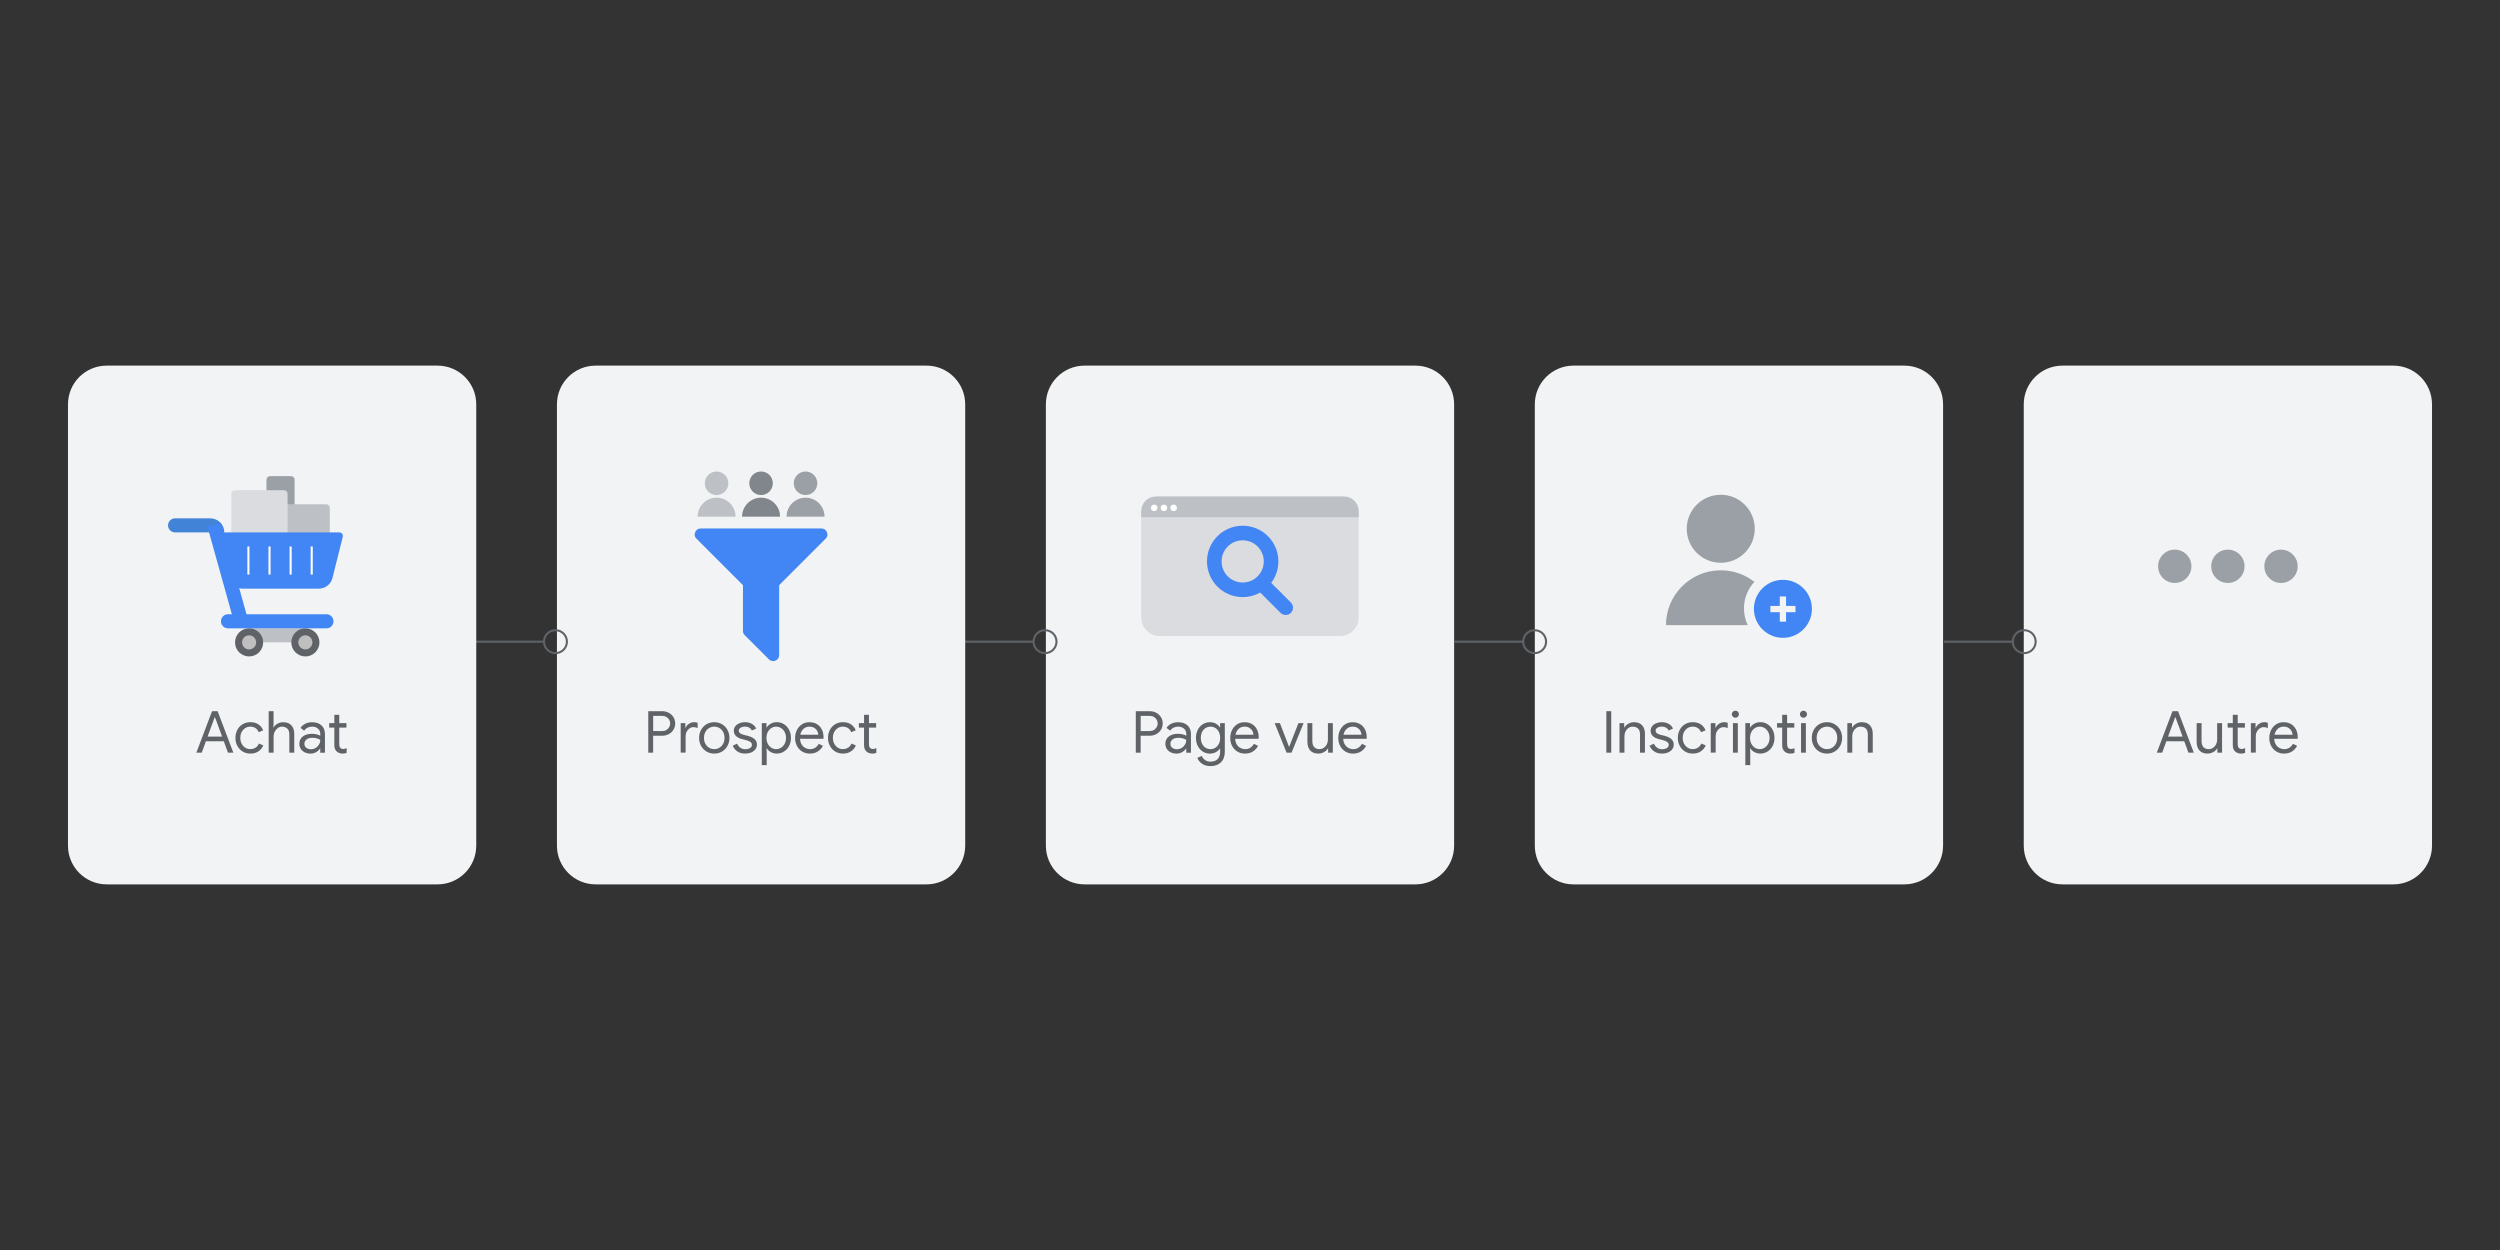 <?xml version="1.0" encoding="utf-8"?>
<!-- Generator: Adobe Illustrator 25.0.0, SVG Export Plug-In . SVG Version: 6.00 Build 0)  -->
<svg version="1.1" id="Layer_1" xmlns="http://www.w3.org/2000/svg" xmlns:xlink="http://www.w3.org/1999/xlink" x="0px" y="0px"
	 viewBox="0 0 1200 600" style="enable-background:new 0 0 1200 600;" xml:space="preserve">
<rect x="0" y="0" width="1200" height="600" fill="#333333" stroke="none"/>
<style type="text/css">
	.st0{fill:#F1F3F4;}
	.st1{fill:#5F6368;}
	.st2{fill-rule:evenodd;clip-rule:evenodd;fill:#9AA0A6;}
	.st3{fill-rule:evenodd;clip-rule:evenodd;fill:none;stroke:#5F6368;stroke-miterlimit:10;}
	.st4{fill:none;stroke:#5F6368;stroke-miterlimit:10;}
	.st5{fill:#9AA0A6;}
	.st6{fill-rule:evenodd;clip-rule:evenodd;fill:#4285F4;}
	.st7{fill:#DADCE0;}
	.st8{fill:#BDC1C6;}
	.st9{fill:#FFFFFF;}
	.st10{fill:none;stroke:#4285F4;stroke-width:7;stroke-linecap:round;stroke-linejoin:round;stroke-miterlimit:10;}
	.st11{fill:#4285F4;}
	.st12{fill:#80868B;}
	.st13{fill:#BFBFBF;}
	.st14{fill:#4183D7;}
	.st15{fill:none;stroke:#FFFFFF;stroke-miterlimit:10;}
</style>
<path class="st0" d="M1148.79,424.5H989.98c-10.26,0-18.58-8.32-18.58-18.58V194.08c0-10.26,8.32-18.58,18.58-18.58h158.81
	c10.26,0,18.58,8.32,18.58,18.58v211.84C1167.36,416.18,1159.05,424.5,1148.79,424.5z"/>
<g>
	<path class="st1" d="M1042.8,341.37h2.67l7.56,19.91h-2.59l-2-5.48h-8.59l-2,5.48h-2.59L1042.8,341.37z M1047.64,353.57l-2.64-7.17
		l-0.81-2.14h-0.11l-0.78,2.14l-2.64,7.17H1047.64z"/>
	<path class="st1" d="M1055.74,360.22c-0.9-1-1.35-2.4-1.35-4.2v-8.93h2.36v8.57c0,1.35,0.31,2.35,0.92,2.98s1.44,0.95,2.47,0.95
		c0.8,0,1.51-0.21,2.13-0.64c0.62-0.43,1.1-0.98,1.45-1.67c0.34-0.69,0.51-1.41,0.51-2.17v-8.01h2.36v14.18h-2.25v-2.06h-0.11
		c-0.39,0.7-1.01,1.3-1.86,1.78s-1.76,0.72-2.73,0.72C1057.94,361.72,1056.64,361.22,1055.74,360.22z"/>
	<path class="st1" d="M1074.09,361.44c-0.49-0.19-0.9-0.44-1.24-0.76c-0.37-0.36-0.65-0.77-0.83-1.25
		c-0.19-0.47-0.28-1.05-0.28-1.73v-8.46h-2.47v-2.14h2.47v-4h2.36v4h3.45v2.14h-3.45v7.9c0,0.8,0.15,1.38,0.45,1.76
		c0.35,0.42,0.86,0.62,1.53,0.62c0.54,0,1.06-0.16,1.56-0.47v2.31c-0.28,0.13-0.56,0.22-0.85,0.28c-0.29,0.06-0.65,0.08-1.1,0.08
		C1075.12,361.72,1074.59,361.63,1074.09,361.44z"/>
	<path class="st1" d="M1080.42,347.09h2.25v2.28h0.11c0.28-0.78,0.82-1.43,1.61-1.95c0.8-0.52,1.63-0.78,2.5-0.78
		c0.65,0,1.21,0.1,1.67,0.31v2.53c-0.59-0.3-1.26-0.45-2-0.45c-0.69,0-1.32,0.2-1.89,0.59c-0.58,0.39-1.03,0.92-1.38,1.57
		c-0.34,0.66-0.51,1.37-0.51,2.13v7.94h-2.36V347.09z"/>
	<path class="st1" d="M1092.68,360.75c-1.08-0.65-1.91-1.54-2.52-2.68s-0.9-2.42-0.9-3.85c0-1.37,0.28-2.63,0.85-3.78
		c0.57-1.15,1.37-2.07,2.41-2.75c1.04-0.69,2.24-1.03,3.61-1.03c1.39,0,2.6,0.31,3.62,0.93s1.8,1.48,2.35,2.57
		c0.55,1.09,0.82,2.35,0.82,3.75c0,0.28-0.03,0.52-0.08,0.72h-11.21c0.06,1.08,0.31,1.98,0.78,2.73c0.46,0.74,1.05,1.3,1.77,1.67
		s1.46,0.56,2.24,0.56c1.82,0,3.22-0.85,4.2-2.56l2,0.97c-0.61,1.15-1.44,2.06-2.49,2.72c-1.05,0.67-2.31,1-3.8,1
		C1094.97,361.72,1093.76,361.4,1092.68,360.75z M1100.42,352.68c-0.04-0.59-0.2-1.19-0.5-1.78c-0.3-0.59-0.76-1.09-1.4-1.5
		c-0.64-0.41-1.44-0.61-2.41-0.61c-1.11,0-2.05,0.36-2.82,1.07c-0.77,0.71-1.27,1.66-1.52,2.82H1100.42z"/>
</g>
<g>
	<circle class="st2" cx="1043.88" cy="271.82" r="8"/>
	<circle class="st2" cx="1069.38" cy="271.82" r="8"/>
	<circle class="st2" cx="1094.88" cy="271.82" r="8"/>
</g>
<g>
	<circle class="st3" cx="971.62" cy="308" r="5.5"/>
	<line class="st4" x1="966.12" y1="308" x2="933.12" y2="308"/>
</g>
<path class="st0" d="M914.09,424.5H755.29c-10.26,0-18.58-8.32-18.58-18.58V194.08c0-10.26,8.32-18.58,18.58-18.58h158.81
	c10.26,0,18.58,8.32,18.58,18.58v211.84C932.67,416.18,924.36,424.5,914.09,424.5z"/>
<g>
	<path class="st1" d="M771.05,341.37h2.34v19.91h-2.34V341.37z"/>
	<path class="st1" d="M777.36,347.09h2.25v2.09h0.11c0.39-0.7,1.01-1.3,1.86-1.79c0.85-0.49,1.76-0.74,2.73-0.74
		c1.71,0,3.01,0.5,3.91,1.49c0.9,0.99,1.35,2.34,1.35,4.05v9.09h-2.36v-8.73c0-1.32-0.32-2.27-0.95-2.86
		c-0.63-0.59-1.49-0.89-2.59-0.89c-0.76,0-1.44,0.21-2.04,0.64s-1.07,0.99-1.4,1.68c-0.33,0.7-0.5,1.42-0.5,2.18v7.98h-2.36V347.09z
		"/>
	<path class="st1" d="M793.96,360.65c-1.02-0.71-1.74-1.63-2.17-2.74l2.11-0.95c0.35,0.85,0.88,1.51,1.57,1.97
		c0.7,0.46,1.46,0.7,2.29,0.7c0.89,0,1.65-0.18,2.28-0.54c0.63-0.36,0.95-0.88,0.95-1.54c0-0.59-0.25-1.07-0.75-1.43
		s-1.29-0.67-2.36-0.93l-1.72-0.45c-1.13-0.28-2.06-0.75-2.78-1.42s-1.08-1.53-1.08-2.59c0-0.82,0.25-1.53,0.74-2.16
		c0.49-0.62,1.14-1.1,1.96-1.43s1.7-0.5,2.64-0.5c1.24,0,2.35,0.27,3.32,0.81c0.97,0.54,1.66,1.29,2.07,2.25l-2.06,0.95
		c-0.63-1.26-1.75-1.89-3.36-1.89c-0.78,0-1.46,0.18-2.04,0.54s-0.88,0.82-0.88,1.38c0,0.52,0.2,0.94,0.61,1.27
		c0.41,0.32,1.02,0.59,1.84,0.79l2.06,0.53c1.39,0.35,2.44,0.88,3.14,1.57c0.7,0.7,1.06,1.54,1.06,2.54c0,0.87-0.25,1.64-0.75,2.29
		c-0.5,0.66-1.18,1.16-2.03,1.52c-0.85,0.35-1.8,0.53-2.84,0.53C796.25,361.72,794.98,361.37,793.96,360.65z"/>
	<path class="st1" d="M808.84,360.73c-1.09-0.66-1.95-1.56-2.56-2.7c-0.61-1.14-0.92-2.42-0.92-3.85c0-1.43,0.31-2.71,0.92-3.87
		c0.61-1.15,1.46-2.05,2.56-2.7c1.09-0.65,2.33-0.97,3.7-0.97c1.54,0,2.83,0.36,3.88,1.07c1.05,0.71,1.79,1.66,2.24,2.85l-2.14,0.89
		c-0.35-0.87-0.88-1.53-1.57-1.99c-0.69-0.45-1.53-0.68-2.52-0.68c-0.83,0-1.61,0.23-2.34,0.68c-0.72,0.46-1.3,1.09-1.74,1.9
		c-0.44,0.82-0.65,1.75-0.65,2.81s0.22,1.99,0.65,2.81c0.44,0.82,1.01,1.45,1.74,1.91c0.72,0.45,1.5,0.68,2.34,0.68
		c1,0,1.86-0.23,2.59-0.7c0.72-0.46,1.26-1.12,1.61-1.97l2.11,0.89c-0.48,1.17-1.26,2.11-2.32,2.84c-1.07,0.72-2.36,1.08-3.88,1.08
		C811.17,361.72,809.94,361.39,808.84,360.73z"/>
	<path class="st1" d="M821.16,347.09h2.25v2.28h0.11c0.28-0.78,0.82-1.43,1.61-1.95c0.8-0.52,1.63-0.78,2.5-0.78
		c0.65,0,1.21,0.1,1.67,0.31v2.53c-0.59-0.3-1.26-0.45-2-0.45c-0.69,0-1.32,0.2-1.89,0.59c-0.58,0.39-1.03,0.92-1.38,1.57
		c-0.34,0.66-0.51,1.37-0.51,2.13v7.94h-2.36V347.09z"/>
	<path class="st1" d="M831.78,344.01c-0.33-0.33-0.5-0.73-0.5-1.2s0.17-0.86,0.5-1.18c0.33-0.32,0.73-0.49,1.2-0.49
		c0.46,0,0.86,0.16,1.2,0.49c0.33,0.32,0.5,0.72,0.5,1.18s-0.16,0.86-0.49,1.2c-0.32,0.33-0.73,0.5-1.21,0.5
		C832.52,344.51,832.12,344.34,831.78,344.01z M831.81,347.09h2.34v14.18h-2.34V347.09z"/>
	<path class="st1" d="M837.76,347.09h2.25v2.11h0.11c0.43-0.72,1.07-1.33,1.93-1.82c0.86-0.49,1.83-0.74,2.91-0.74
		c1.26,0,2.41,0.32,3.45,0.97c1.04,0.65,1.85,1.55,2.45,2.7c0.59,1.15,0.89,2.44,0.89,3.87c0,1.45-0.3,2.74-0.89,3.88
		c-0.59,1.14-1.41,2.03-2.45,2.68c-1.04,0.65-2.19,0.97-3.45,0.97c-1.08,0-2.04-0.25-2.91-0.74c-0.86-0.49-1.51-1.09-1.93-1.79
		h-0.11l0.11,1.95v6.15h-2.36V347.09z M847,358.91c0.72-0.45,1.3-1.08,1.74-1.91c0.44-0.83,0.65-1.77,0.65-2.82s-0.22-2-0.65-2.82
		c-0.44-0.82-1.02-1.46-1.74-1.9c-0.72-0.45-1.49-0.67-2.31-0.67s-1.58,0.22-2.31,0.67c-0.72,0.45-1.3,1.08-1.72,1.89
		c-0.43,0.82-0.64,1.76-0.64,2.84c0,1.08,0.21,2.02,0.64,2.84c0.43,0.82,1,1.45,1.72,1.89c0.72,0.44,1.49,0.67,2.31,0.67
		S846.27,359.36,847,358.91z"/>
	<path class="st1" d="M857.8,361.44c-0.49-0.19-0.9-0.44-1.24-0.76c-0.37-0.36-0.65-0.77-0.83-1.25c-0.19-0.47-0.28-1.05-0.28-1.73
		v-8.46h-2.47v-2.14h2.47v-4h2.36v4h3.45v2.14h-3.45v7.9c0,0.8,0.15,1.38,0.45,1.76c0.35,0.42,0.86,0.62,1.53,0.62
		c0.54,0,1.06-0.16,1.56-0.47v2.31c-0.28,0.13-0.56,0.22-0.85,0.28c-0.29,0.06-0.65,0.08-1.1,0.08
		C858.82,361.72,858.29,361.63,857.8,361.44z"/>
	<path class="st1" d="M864.46,344.01c-0.33-0.33-0.5-0.73-0.5-1.2s0.17-0.86,0.5-1.18c0.33-0.32,0.73-0.49,1.2-0.49
		c0.46,0,0.86,0.16,1.2,0.49c0.33,0.32,0.5,0.72,0.5,1.18s-0.16,0.86-0.49,1.2c-0.32,0.33-0.73,0.5-1.21,0.5
		C865.19,344.51,864.79,344.34,864.46,344.01z M864.49,347.09h2.34v14.18h-2.34V347.09z"/>
	<path class="st1" d="M873.19,360.72c-1.11-0.67-1.98-1.58-2.6-2.72s-0.93-2.42-0.93-3.81c0-1.39,0.31-2.66,0.93-3.81
		c0.62-1.15,1.49-2.06,2.6-2.73c1.11-0.67,2.36-1,3.75-1c1.39,0,2.64,0.33,3.75,1c1.11,0.67,1.98,1.58,2.6,2.73
		c0.62,1.15,0.93,2.42,0.93,3.81c0,1.39-0.31,2.66-0.93,3.81s-1.49,2.06-2.6,2.72c-1.11,0.67-2.36,1-3.75,1
		C875.56,361.72,874.3,361.39,873.19,360.72z M879.38,358.93c0.75-0.44,1.35-1.06,1.81-1.88c0.45-0.82,0.68-1.77,0.68-2.87
		c0-1.09-0.23-2.05-0.68-2.86c-0.45-0.82-1.06-1.44-1.81-1.88s-1.56-0.65-2.43-0.65c-0.87,0-1.69,0.22-2.45,0.65
		c-0.76,0.44-1.37,1.06-1.82,1.88c-0.45,0.82-0.68,1.77-0.68,2.86c0,1.09,0.23,2.05,0.68,2.87c0.45,0.82,1.06,1.44,1.82,1.88
		c0.76,0.44,1.58,0.65,2.45,0.65C877.82,359.58,878.63,359.36,879.38,358.93z"/>
	<path class="st1" d="M886.71,347.09h2.25v2.09h0.11c0.39-0.7,1.01-1.3,1.86-1.79c0.85-0.49,1.76-0.74,2.73-0.74
		c1.71,0,3.01,0.5,3.91,1.49c0.9,0.99,1.35,2.34,1.35,4.05v9.09h-2.36v-8.73c0-1.32-0.32-2.27-0.95-2.86
		c-0.63-0.59-1.49-0.89-2.59-0.89c-0.76,0-1.44,0.21-2.04,0.64s-1.07,0.99-1.4,1.68c-0.33,0.7-0.5,1.42-0.5,2.18v7.98h-2.36V347.09z
		"/>
</g>
<g>
	<g>
		<circle class="st5" cx="825.96" cy="253.81" r="16.32"/>
		<path class="st5" d="M842.1,279.29c-4.45-3.47-10.05-5.54-16.13-5.54c-14.52,0-26.3,11.77-26.3,26.3v0h39.24
			c-1.15-2.44-1.81-5.14-1.81-8.01C837.1,287.12,839.01,282.66,842.1,279.29z"/>
	</g>
	<path class="st6" d="M855.8,278.32c-7.69,0-13.92,6.23-13.92,13.92c0,7.69,6.23,13.92,13.92,13.92s13.92-6.23,13.92-13.92
		C869.72,284.55,863.48,278.32,855.8,278.32z M861.84,293.87h-4.53v4.54h-3.01v-4.54h-4.53v-3.02h4.53v-4.54h3.01v4.54h4.53V293.87z
		"/>
</g>
<g>
	<circle class="st3" cx="736.62" cy="308" r="5.5"/>
	<line class="st4" x1="731.12" y1="308" x2="698.12" y2="308"/>
</g>
<path class="st0" d="M679.4,424.5H520.6c-10.26,0-18.58-8.32-18.58-18.58V194.08c0-10.26,8.32-18.58,18.58-18.58H679.4
	c10.26,0,18.58,8.32,18.58,18.58v211.84C697.98,416.18,689.66,424.5,679.4,424.5z"/>
<g>
	<path class="st1" d="M545.19,341.37h6.7c1.11,0,2.14,0.25,3.09,0.75c0.95,0.5,1.7,1.2,2.27,2.1c0.57,0.9,0.85,1.91,0.85,3.04
		s-0.28,2.15-0.85,3.04c-0.57,0.9-1.32,1.6-2.27,2.1c-0.95,0.5-1.97,0.75-3.09,0.75h-4.37v8.12h-2.34V341.37z M551.95,350.9
		c0.74,0,1.39-0.18,1.96-0.53c0.56-0.35,1.01-0.81,1.32-1.36c0.31-0.56,0.47-1.14,0.47-1.75s-0.16-1.2-0.47-1.75
		c-0.32-0.56-0.76-1.01-1.32-1.36c-0.57-0.35-1.22-0.53-1.96-0.53h-4.42v7.29H551.95z"/>
	<path class="st1" d="M561.93,361.11c-0.82-0.41-1.45-0.97-1.89-1.68c-0.44-0.71-0.67-1.52-0.67-2.43c0-1.5,0.57-2.67,1.7-3.52
		c1.13-0.84,2.56-1.26,4.28-1.26c0.85,0,1.65,0.09,2.38,0.28c0.73,0.19,1.29,0.4,1.68,0.64v-0.86c0-1.06-0.37-1.91-1.11-2.54
		c-0.74-0.64-1.68-0.96-2.81-0.96c-0.8,0-1.53,0.17-2.2,0.51c-0.67,0.34-1.2,0.82-1.59,1.43l-1.78-1.33c0.56-0.85,1.32-1.52,2.29-2
		s2.05-0.72,3.24-0.72c1.93,0,3.44,0.5,4.55,1.52c1.1,1.01,1.65,2.39,1.65,4.13v8.98h-2.25v-2.03h-0.11
		c-0.41,0.69-1.02,1.27-1.84,1.75s-1.73,0.72-2.75,0.72C563.67,361.72,562.75,361.52,561.93,361.11z M567.16,359.03
		c0.69-0.41,1.23-0.96,1.64-1.64c0.41-0.69,0.61-1.44,0.61-2.25c-0.44-0.3-0.99-0.54-1.64-0.72c-0.65-0.18-1.33-0.28-2.06-0.28
		c-1.3,0-2.28,0.27-2.93,0.81c-0.66,0.54-0.99,1.23-0.99,2.08c0,0.78,0.3,1.41,0.89,1.89c0.59,0.48,1.34,0.72,2.25,0.72
		C565.73,359.64,566.47,359.43,567.16,359.03z"/>
	<path class="st1" d="M576.91,366.56c-1.08-0.78-1.81-1.71-2.18-2.81l2.14-0.92c0.32,0.82,0.84,1.48,1.57,1.99s1.6,0.77,2.6,0.77
		c1.46,0,2.6-0.41,3.41-1.23s1.21-1.98,1.21-3.5v-1.58h-0.11c-0.46,0.72-1.12,1.31-1.96,1.77s-1.8,0.68-2.88,0.68
		c-1.22,0-2.34-0.32-3.35-0.96c-1.01-0.64-1.81-1.53-2.41-2.67c-0.59-1.14-0.89-2.45-0.89-3.91c0-1.44,0.3-2.74,0.89-3.89
		c0.59-1.15,1.39-2.05,2.41-2.68c1.01-0.64,2.13-0.96,3.35-0.96c1.07,0,2.03,0.23,2.88,0.68s1.5,1.05,1.96,1.79h0.11v-2.03h2.25
		v13.63c0,2.28-0.63,4.02-1.89,5.21c-1.26,1.2-2.92,1.79-4.98,1.79C579.37,367.73,577.99,367.34,576.91,366.56z M583.36,358.93
		c0.7-0.43,1.25-1.05,1.67-1.86s0.63-1.77,0.63-2.88c0-1.13-0.21-2.1-0.63-2.91c-0.42-0.81-0.97-1.43-1.67-1.85
		c-0.7-0.42-1.47-0.64-2.32-0.64c-0.85,0-1.63,0.22-2.34,0.65c-0.7,0.43-1.27,1.05-1.68,1.86c-0.42,0.81-0.63,1.77-0.63,2.88
		c0,1.11,0.21,2.08,0.63,2.9c0.42,0.82,0.98,1.44,1.68,1.86s1.48,0.64,2.34,0.64C581.89,359.58,582.66,359.37,583.36,358.93z"/>
	<path class="st1" d="M593.94,360.75c-1.08-0.65-1.91-1.54-2.52-2.68s-0.9-2.42-0.9-3.85c0-1.37,0.28-2.63,0.85-3.78
		c0.57-1.15,1.37-2.07,2.41-2.75c1.04-0.69,2.24-1.03,3.61-1.03c1.39,0,2.6,0.31,3.62,0.93s1.8,1.48,2.35,2.57
		c0.55,1.09,0.82,2.35,0.82,3.75c0,0.28-0.03,0.52-0.08,0.72h-11.21c0.06,1.08,0.31,1.98,0.78,2.73c0.46,0.74,1.05,1.3,1.77,1.67
		s1.46,0.56,2.24,0.56c1.82,0,3.22-0.85,4.2-2.56l2,0.97c-0.61,1.15-1.44,2.06-2.49,2.72c-1.05,0.67-2.31,1-3.8,1
		C596.23,361.72,595.01,361.4,593.94,360.75z M601.67,352.68c-0.04-0.59-0.2-1.19-0.5-1.78c-0.3-0.59-0.76-1.09-1.4-1.5
		c-0.64-0.41-1.44-0.61-2.41-0.61c-1.11,0-2.05,0.36-2.82,1.07c-0.77,0.71-1.27,1.66-1.52,2.82H601.67z"/>
	<path class="st1" d="M611.82,347.09h2.53l4.39,11.4h0.06l4.45-11.4h2.48l-5.78,14.18h-2.39L611.82,347.09z"/>
	<path class="st1" d="M628.91,360.22c-0.9-1-1.35-2.4-1.35-4.2v-8.93h2.36v8.57c0,1.35,0.31,2.35,0.92,2.98s1.44,0.95,2.47,0.95
		c0.8,0,1.51-0.21,2.13-0.64c0.62-0.43,1.1-0.98,1.45-1.67c0.34-0.69,0.51-1.41,0.51-2.17v-8.01h2.36v14.18h-2.25v-2.06h-0.11
		c-0.39,0.7-1.01,1.3-1.86,1.78s-1.76,0.72-2.73,0.72C631.11,361.72,629.81,361.22,628.91,360.22z"/>
	<path class="st1" d="M645.8,360.75c-1.08-0.65-1.91-1.54-2.52-2.68s-0.9-2.42-0.9-3.85c0-1.37,0.28-2.63,0.85-3.78
		c0.57-1.15,1.37-2.07,2.41-2.75c1.04-0.69,2.24-1.03,3.61-1.03c1.39,0,2.6,0.31,3.62,0.93s1.8,1.48,2.35,2.57
		c0.55,1.09,0.82,2.35,0.82,3.75c0,0.28-0.03,0.52-0.08,0.72h-11.21c0.06,1.08,0.31,1.98,0.78,2.73c0.46,0.74,1.05,1.3,1.77,1.67
		s1.46,0.56,2.24,0.56c1.82,0,3.22-0.85,4.2-2.56l2,0.97c-0.61,1.15-1.44,2.06-2.49,2.72c-1.05,0.67-2.31,1-3.8,1
		C648.09,361.72,646.88,361.4,645.8,360.75z M653.53,352.68c-0.04-0.59-0.2-1.19-0.5-1.78c-0.3-0.59-0.76-1.09-1.4-1.5
		c-0.64-0.41-1.44-0.61-2.41-0.61c-1.11,0-2.05,0.36-2.82,1.07c-0.77,0.71-1.27,1.66-1.52,2.82H653.53z"/>
</g>
<g>
	<g>
		<path class="st7" d="M643.15,305.32H556.8c-4.98,0-9.02-4.04-9.02-9.02v-48.95c0-4.98,4.04-9.02,9.02-9.02h86.35
			c4.98,0,9.02,4.04,9.02,9.02v48.95C652.17,301.28,648.14,305.32,643.15,305.32z"/>
		<path class="st8" d="M652.17,245.35c0-3.88-3.15-7.03-7.03-7.03h-90.34c-3.88,0-7.03,3.15-7.03,7.03v2.89h104.44L652.17,245.35z"
			/>
		<g>
			<circle class="st9" cx="554.01" cy="243.77" r="1.56"/>
			<circle class="st9" cx="558.69" cy="243.77" r="1.56"/>
			<circle class="st9" cx="563.36" cy="243.77" r="1.56"/>
		</g>
	</g>
	<g>
		<circle class="st10" cx="596.49" cy="269.48" r="13.63"/>
		<line class="st10" x1="605.84" y1="280.39" x2="617.14" y2="291.69"/>
	</g>
</g>
<g>
	<circle class="st3" cx="501.62" cy="308" r="5.5"/>
	<line class="st4" x1="496.12" y1="308" x2="463.12" y2="308"/>
</g>
<path class="st0" d="M444.71,424.5H285.91c-10.26,0-18.58-8.32-18.58-18.58V194.08c0-10.26,8.32-18.58,18.58-18.58h158.81
	c10.26,0,18.58,8.32,18.58,18.58v211.84C463.29,416.18,454.97,424.5,444.71,424.5z"/>
<g>
	<path class="st1" d="M311.18,341.37h6.7c1.11,0,2.14,0.25,3.09,0.75c0.95,0.5,1.7,1.2,2.27,2.1c0.57,0.9,0.85,1.91,0.85,3.04
		s-0.28,2.15-0.85,3.04c-0.57,0.9-1.32,1.6-2.27,2.1c-0.95,0.5-1.97,0.75-3.09,0.75h-4.37v8.12h-2.34V341.37z M317.94,350.9
		c0.74,0,1.39-0.18,1.96-0.53c0.56-0.35,1.01-0.81,1.32-1.36c0.31-0.56,0.47-1.14,0.47-1.75s-0.16-1.2-0.47-1.75
		c-0.32-0.56-0.76-1.01-1.32-1.36c-0.57-0.35-1.22-0.53-1.96-0.53h-4.42v7.29H317.94z"/>
	<path class="st1" d="M326.73,347.09h2.25v2.28h0.11c0.28-0.78,0.82-1.43,1.61-1.95c0.8-0.52,1.63-0.78,2.5-0.78
		c0.65,0,1.21,0.1,1.67,0.31v2.53c-0.59-0.3-1.26-0.45-2-0.45c-0.69,0-1.32,0.2-1.89,0.59c-0.58,0.39-1.03,0.92-1.38,1.57
		c-0.34,0.66-0.51,1.37-0.51,2.13v7.94h-2.36V347.09z"/>
	<path class="st1" d="M339.1,360.72c-1.11-0.67-1.98-1.58-2.6-2.72s-0.93-2.42-0.93-3.81c0-1.39,0.31-2.66,0.93-3.81
		c0.62-1.15,1.49-2.06,2.6-2.73c1.11-0.67,2.36-1,3.75-1c1.39,0,2.64,0.33,3.75,1c1.11,0.67,1.98,1.58,2.6,2.73
		c0.62,1.15,0.93,2.42,0.93,3.81c0,1.39-0.31,2.66-0.93,3.81s-1.49,2.06-2.6,2.72c-1.11,0.67-2.36,1-3.75,1
		C341.46,361.72,340.21,361.39,339.1,360.72z M345.29,358.93c0.75-0.44,1.35-1.06,1.81-1.88c0.45-0.82,0.68-1.77,0.68-2.87
		c0-1.09-0.23-2.05-0.68-2.86c-0.45-0.82-1.06-1.44-1.81-1.88s-1.56-0.65-2.43-0.65c-0.87,0-1.69,0.22-2.45,0.65
		c-0.76,0.44-1.37,1.06-1.82,1.88c-0.45,0.82-0.68,1.77-0.68,2.86c0,1.09,0.23,2.05,0.68,2.87c0.45,0.82,1.06,1.44,1.82,1.88
		c0.76,0.44,1.58,0.65,2.45,0.65C343.73,359.58,344.54,359.36,345.29,358.93z"/>
	<path class="st1" d="M353.89,360.65c-1.02-0.71-1.74-1.63-2.17-2.74l2.11-0.95c0.35,0.85,0.88,1.51,1.57,1.97
		c0.7,0.46,1.46,0.7,2.29,0.7c0.89,0,1.65-0.18,2.28-0.54c0.63-0.36,0.95-0.88,0.95-1.54c0-0.59-0.25-1.07-0.75-1.43
		s-1.29-0.67-2.36-0.93l-1.72-0.45c-1.13-0.28-2.06-0.75-2.78-1.42s-1.08-1.53-1.08-2.59c0-0.82,0.25-1.53,0.74-2.16
		c0.49-0.62,1.14-1.1,1.96-1.43s1.7-0.5,2.64-0.5c1.24,0,2.35,0.27,3.32,0.81c0.97,0.54,1.66,1.29,2.07,2.25l-2.06,0.95
		c-0.63-1.26-1.75-1.89-3.36-1.89c-0.78,0-1.46,0.18-2.04,0.54s-0.88,0.82-0.88,1.38c0,0.52,0.2,0.94,0.61,1.27
		c0.41,0.32,1.02,0.59,1.84,0.79l2.06,0.53c1.39,0.35,2.44,0.88,3.14,1.57c0.7,0.7,1.06,1.54,1.06,2.54c0,0.87-0.25,1.64-0.75,2.29
		c-0.5,0.66-1.18,1.16-2.03,1.52c-0.85,0.35-1.8,0.53-2.84,0.53C356.18,361.72,354.91,361.37,353.89,360.65z"/>
	<path class="st1" d="M365.66,347.09h2.25v2.11h0.11c0.43-0.72,1.07-1.33,1.93-1.82c0.86-0.49,1.83-0.74,2.91-0.74
		c1.26,0,2.41,0.32,3.45,0.97c1.04,0.65,1.85,1.55,2.45,2.7c0.59,1.15,0.89,2.44,0.89,3.87c0,1.45-0.3,2.74-0.89,3.88
		c-0.59,1.14-1.41,2.03-2.45,2.68c-1.04,0.65-2.19,0.97-3.45,0.97c-1.08,0-2.04-0.25-2.91-0.74c-0.86-0.49-1.51-1.09-1.93-1.79
		h-0.11l0.11,1.95v6.15h-2.36V347.09z M374.89,358.91c0.72-0.45,1.3-1.08,1.74-1.91c0.44-0.83,0.65-1.77,0.65-2.82
		s-0.22-2-0.65-2.82c-0.44-0.82-1.02-1.46-1.74-1.9c-0.72-0.45-1.49-0.67-2.31-0.67s-1.58,0.22-2.31,0.67
		c-0.72,0.45-1.3,1.08-1.72,1.89c-0.43,0.82-0.64,1.76-0.64,2.84c0,1.08,0.21,2.02,0.64,2.84c0.43,0.82,1,1.45,1.72,1.89
		c0.72,0.44,1.49,0.67,2.31,0.67S374.17,359.36,374.89,358.91z"/>
	<path class="st1" d="M385.07,360.75c-1.08-0.65-1.91-1.54-2.52-2.68s-0.9-2.42-0.9-3.85c0-1.37,0.28-2.63,0.85-3.78
		c0.57-1.15,1.37-2.07,2.41-2.75c1.04-0.69,2.24-1.03,3.61-1.03c1.39,0,2.6,0.31,3.62,0.93s1.8,1.48,2.35,2.57
		c0.55,1.09,0.82,2.35,0.82,3.75c0,0.28-0.03,0.52-0.08,0.72h-11.21c0.06,1.08,0.31,1.98,0.78,2.73c0.46,0.74,1.05,1.3,1.77,1.67
		s1.46,0.56,2.24,0.56c1.82,0,3.22-0.85,4.2-2.56l2,0.97c-0.61,1.15-1.44,2.06-2.49,2.72c-1.05,0.67-2.31,1-3.8,1
		C387.36,361.72,386.14,361.4,385.07,360.75z M392.8,352.68c-0.04-0.59-0.2-1.19-0.5-1.78c-0.3-0.59-0.76-1.09-1.4-1.5
		c-0.64-0.41-1.44-0.61-2.41-0.61c-1.11,0-2.05,0.36-2.82,1.07c-0.77,0.71-1.27,1.66-1.52,2.82H392.8z"/>
	<path class="st1" d="M400.92,360.73c-1.09-0.66-1.95-1.56-2.56-2.7c-0.61-1.14-0.92-2.42-0.92-3.85c0-1.43,0.31-2.71,0.92-3.87
		c0.61-1.15,1.46-2.05,2.56-2.7c1.09-0.65,2.33-0.97,3.7-0.97c1.54,0,2.83,0.36,3.88,1.07c1.05,0.71,1.79,1.66,2.24,2.85l-2.14,0.89
		c-0.35-0.87-0.88-1.53-1.57-1.99c-0.69-0.45-1.53-0.68-2.52-0.68c-0.83,0-1.61,0.23-2.34,0.68c-0.72,0.46-1.3,1.09-1.74,1.9
		c-0.44,0.82-0.65,1.75-0.65,2.81s0.22,1.99,0.65,2.81c0.44,0.82,1.01,1.45,1.74,1.91c0.72,0.45,1.5,0.68,2.34,0.68
		c1,0,1.86-0.23,2.59-0.7c0.72-0.46,1.26-1.12,1.61-1.97l2.11,0.89c-0.48,1.17-1.26,2.11-2.32,2.84c-1.07,0.72-2.36,1.08-3.88,1.08
		C403.24,361.72,402.01,361.39,400.92,360.73z"/>
	<path class="st1" d="M417.09,361.44c-0.49-0.19-0.9-0.44-1.24-0.76c-0.37-0.36-0.65-0.77-0.83-1.25c-0.19-0.47-0.28-1.05-0.28-1.73
		v-8.46h-2.47v-2.14h2.47v-4h2.36v4h3.45v2.14h-3.45v7.9c0,0.8,0.15,1.38,0.45,1.76c0.35,0.42,0.86,0.62,1.53,0.62
		c0.54,0,1.06-0.16,1.56-0.47v2.31c-0.28,0.13-0.56,0.22-0.85,0.28c-0.29,0.06-0.65,0.08-1.1,0.08
		C418.11,361.72,417.58,361.63,417.09,361.44z"/>
</g>
<g>
	<g>
		<g>
			<path class="st11" d="M396.91,255.43c-0.51-1.18-1.4-1.76-2.67-1.76h-57.87c-1.27,0-2.16,0.59-2.67,1.76
				c-0.51,1.24-0.3,2.29,0.63,3.16l22.29,22.29v21.97c0,0.78,0.29,1.46,0.86,2.04l11.58,11.57c0.54,0.57,1.22,0.86,2.04,0.86
				c0.36,0,0.74-0.08,1.13-0.23c1.18-0.51,1.76-1.4,1.76-2.67v-33.55l22.29-22.29C397.22,257.72,397.42,256.66,396.91,255.43
				L396.91,255.43z M396.91,255.43"/>
		</g>
	</g>
	<g>
		<g>
			<circle class="st8" cx="343.96" cy="231.97" r="5.65"/>
			<path class="st8" d="M353.06,247.99h-18.21v0c0-5.03,4.08-9.11,9.11-9.11h0C348.99,238.88,353.06,242.96,353.06,247.99
				L353.06,247.99z"/>
		</g>
		<g>
			<circle class="st12" cx="365.31" cy="231.97" r="5.65"/>
			<path class="st12" d="M374.42,247.99H356.2v0c0-5.03,4.08-9.11,9.11-9.11h0C370.34,238.88,374.42,242.96,374.42,247.99
				L374.42,247.99z"/>
		</g>
		<g>
			<circle class="st5" cx="386.66" cy="231.97" r="5.65"/>
			<path class="st5" d="M395.77,247.99h-18.21v0c0-5.03,4.08-9.11,9.11-9.11h0C391.69,238.88,395.77,242.96,395.77,247.99
				L395.77,247.99z"/>
		</g>
	</g>
</g>
<g>
	<circle class="st3" cx="266.62" cy="308" r="5.5"/>
	<line class="st4" x1="261.12" y1="308" x2="228.12" y2="308"/>
</g>
<path class="st0" d="M210.02,424.5H51.21c-10.26,0-18.58-8.32-18.58-18.58V194.08c0-10.26,8.32-18.58,18.58-18.58h158.81
	c10.26,0,18.58,8.32,18.58,18.58v211.84C228.6,416.18,220.28,424.5,210.02,424.5z"/>
<g>
	<path class="st1" d="M101.78,341.37h2.67l7.56,19.91h-2.59l-2-5.48h-8.59l-2,5.48h-2.59L101.78,341.37z M106.62,353.57l-2.64-7.17
		l-0.81-2.14h-0.11l-0.78,2.14l-2.64,7.17H106.62z"/>
	<path class="st1" d="M116.49,360.73c-1.09-0.66-1.95-1.56-2.56-2.7c-0.61-1.14-0.92-2.42-0.92-3.85c0-1.43,0.31-2.71,0.92-3.87
		c0.61-1.15,1.46-2.05,2.56-2.7c1.09-0.65,2.33-0.97,3.7-0.97c1.54,0,2.83,0.36,3.88,1.07c1.05,0.71,1.79,1.66,2.24,2.85l-2.14,0.89
		c-0.35-0.87-0.88-1.53-1.57-1.99c-0.69-0.45-1.53-0.68-2.52-0.68c-0.83,0-1.61,0.23-2.34,0.68c-0.72,0.46-1.3,1.09-1.74,1.9
		c-0.44,0.82-0.65,1.75-0.65,2.81s0.22,1.99,0.65,2.81c0.44,0.82,1.01,1.45,1.74,1.91c0.72,0.45,1.5,0.68,2.34,0.68
		c1,0,1.86-0.23,2.59-0.7c0.72-0.46,1.26-1.12,1.61-1.97l2.11,0.89c-0.48,1.17-1.26,2.11-2.32,2.84c-1.07,0.72-2.36,1.08-3.88,1.08
		C118.82,361.72,117.59,361.39,116.49,360.73z"/>
	<path class="st1" d="M128.95,341.37h2.36v5.87l-0.11,1.95h0.11c0.39-0.72,1.01-1.33,1.85-1.81s1.77-0.72,2.77-0.72
		c1.72,0,3.04,0.5,3.95,1.52c0.91,1.01,1.36,2.35,1.36,4.02v9.09h-2.36v-8.73c0-1.28-0.32-2.22-0.97-2.84
		c-0.65-0.61-1.49-0.92-2.53-0.92c-0.74,0-1.42,0.22-2.04,0.67c-0.62,0.45-1.11,1.02-1.47,1.72c-0.36,0.71-0.54,1.44-0.54,2.2v7.9
		h-2.36V341.37z"/>
	<path class="st1" d="M146.25,361.11c-0.82-0.41-1.45-0.97-1.89-1.68c-0.44-0.71-0.67-1.52-0.67-2.43c0-1.5,0.57-2.67,1.7-3.52
		c1.13-0.84,2.56-1.26,4.28-1.26c0.85,0,1.65,0.09,2.38,0.28c0.73,0.19,1.29,0.4,1.68,0.64v-0.86c0-1.06-0.37-1.91-1.11-2.54
		c-0.74-0.64-1.68-0.96-2.81-0.96c-0.8,0-1.53,0.17-2.2,0.51c-0.67,0.34-1.2,0.82-1.59,1.43l-1.78-1.33c0.56-0.85,1.32-1.52,2.29-2
		s2.05-0.72,3.24-0.72c1.93,0,3.44,0.5,4.55,1.52c1.1,1.01,1.65,2.39,1.65,4.13v8.98h-2.25v-2.03h-0.11
		c-0.41,0.69-1.02,1.27-1.84,1.75s-1.73,0.72-2.75,0.72C147.99,361.72,147.06,361.52,146.25,361.11z M151.48,359.03
		c0.69-0.41,1.23-0.96,1.64-1.64c0.41-0.69,0.61-1.44,0.61-2.25c-0.44-0.3-0.99-0.54-1.64-0.72c-0.65-0.18-1.33-0.28-2.06-0.28
		c-1.3,0-2.28,0.27-2.93,0.81c-0.66,0.54-0.99,1.23-0.99,2.08c0,0.78,0.3,1.41,0.89,1.89c0.59,0.48,1.34,0.72,2.25,0.72
		C150.05,359.64,150.79,359.43,151.48,359.03z"/>
	<path class="st1" d="M162.83,361.44c-0.49-0.19-0.9-0.44-1.24-0.76c-0.37-0.36-0.65-0.77-0.83-1.25c-0.19-0.47-0.28-1.05-0.28-1.73
		v-8.46h-2.47v-2.14h2.47v-4h2.36v4h3.45v2.14h-3.45v7.9c0,0.8,0.15,1.38,0.45,1.76c0.35,0.42,0.86,0.62,1.53,0.62
		c0.54,0,1.06-0.16,1.56-0.47v2.31c-0.28,0.13-0.56,0.22-0.85,0.28c-0.29,0.06-0.65,0.08-1.1,0.08
		C163.86,361.72,163.33,361.63,162.83,361.44z"/>
</g>
<g>
	<path class="st5" d="M139.73,228.55h-10.13c-0.93,0-1.69,0.76-1.69,1.69v25.32h13.5v-25.32
		C141.42,229.31,140.66,228.55,139.73,228.55z"/>
	<path class="st8" d="M156.61,242.05h-20.25c-0.93,0-1.69,0.76-1.69,1.69v25.32h23.63v-25.32
		C158.3,242.81,157.54,242.05,156.61,242.05z"/>
	<path class="st7" d="M136.36,235.3h-23.63c-0.93,0-1.69,0.76-1.69,1.69v25.32h27v-25.32C138.04,236.05,137.29,235.3,136.36,235.3z"
		/>
	<rect x="119.57" y="301.59" class="st8" width="27" height="6.75"/>
	<path class="st11" d="M104.29,255.55h58.6c1.1,0,1.9,1.03,1.64,2.1l-4.95,19.79c-0.75,3.01-3.45,5.11-6.55,5.11h-36.71
		c-3.1,0-5.8-2.11-6.55-5.11L104.29,255.55z"/>
	<circle class="st1" cx="146.58" cy="308.34" r="6.75"/>
	<circle class="st13" cx="146.58" cy="308.34" r="3.38"/>
	<circle class="st1" cx="119.57" cy="308.34" r="6.75"/>
	<circle class="st13" cx="119.57" cy="308.34" r="3.38"/>
	<path class="st11" d="M156.7,294.84h-47.26c-1.86,0-3.38,1.51-3.38,3.38l0,0c0,1.86,1.51,3.38,3.38,3.38h47.26
		c1.86,0,3.38-1.51,3.38-3.38l0,0C160.08,296.35,158.57,294.84,156.7,294.84z"/>
	<path class="st14" d="M107.67,255.55c0-3.73-3.02-6.75-6.75-6.75H84.04c-1.86,0-3.38,1.51-3.38,3.38l0,0
		c0,1.86,1.51,3.38,3.38,3.38H107.67L107.67,255.55z"/>
	<polygon class="st11" points="99.57,252.8 113.18,301.55 119.7,299.8 106.09,251.05 	"/>
	<g>
		<line class="st15" x1="139.5" y1="275.8" x2="139.5" y2="262.3"/>
		<line class="st15" x1="149.62" y1="275.8" x2="149.62" y2="262.3"/>
		<line class="st15" x1="129.37" y1="275.8" x2="129.37" y2="262.3"/>
		<line class="st15" x1="119.24" y1="275.8" x2="119.24" y2="262.3"/>
	</g>
</g>
</svg>
